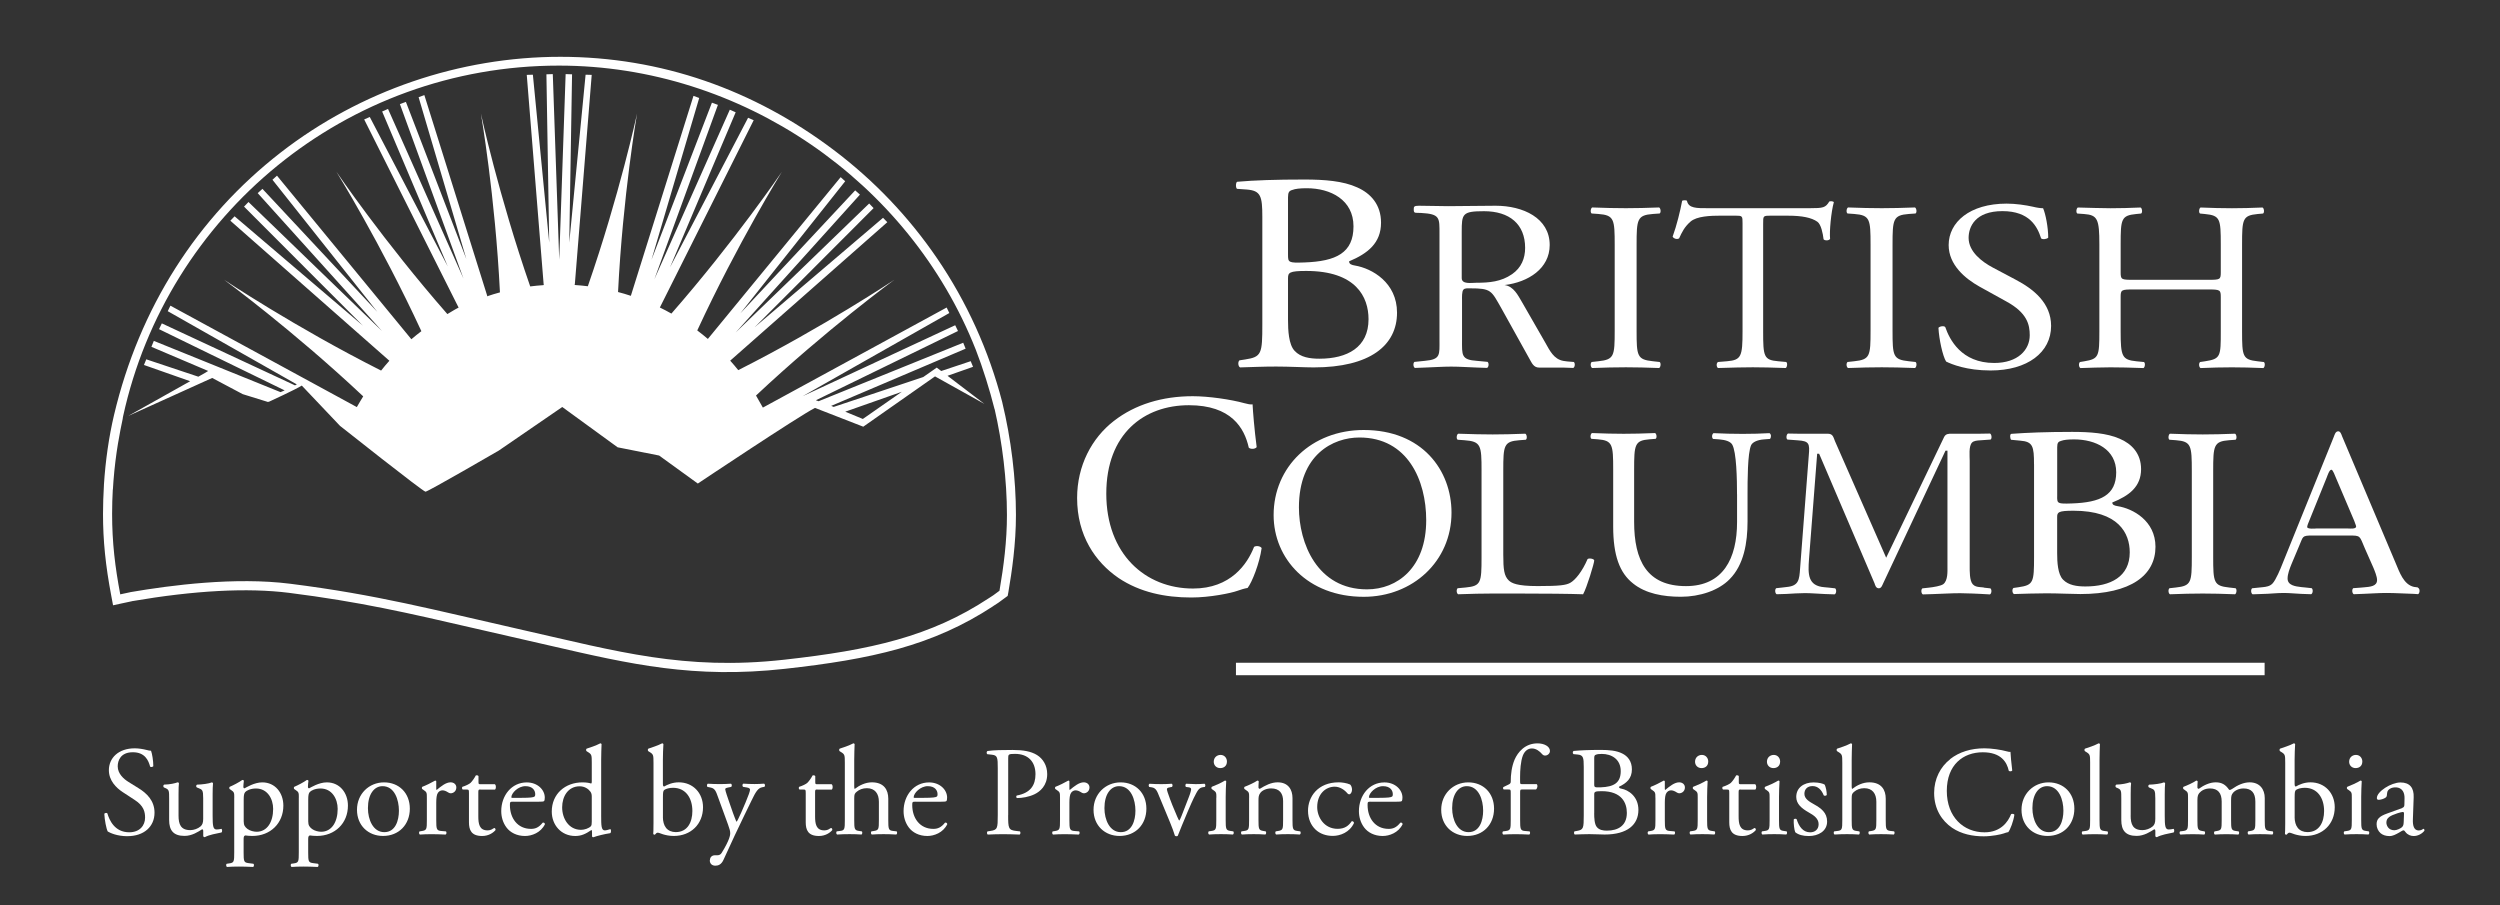 <svg xmlns="http://www.w3.org/2000/svg" id="BCID" viewBox="30 40 580 210">
  <rect x="30" y="40" width="580" height="210" fill="#333333" stroke="none"/>
  <defs>
    <style>
      .cls-1 {
        fill: none;
      }

      .cls-1, .cls-2, .cls-3 {
        stroke-width: 0px;
      }

      .cls-2, .cls-3 {
        fill: #fff;
      }

      .cls-3 {
        fill-rule: evenodd;
      }
    </style>
  </defs>
  <g>
    <path class="cls-2" d="M59.6,234c-2.48,0-4.04-.77-4.6-1.09-.35-.65-.74-2.74-.8-4.12.15-.21.59-.26.71-.09.44,1.5,1.65,4.39,5.07,4.39,2.48,0,3.68-1.62,3.68-3.39,0-1.3-.27-2.74-2.42-4.12l-2.8-1.83c-1.47-.97-3.18-2.65-3.18-5.07,0-2.8,2.18-5.07,6.01-5.07.91,0,1.97.18,2.74.38.38.12.8.18,1.03.18.27.71.53,2.36.53,3.59-.12.18-.59.27-.74.09-.38-1.41-1.18-3.33-4.01-3.33s-3.51,1.92-3.51,3.27c0,1.71,1.41,2.95,2.5,3.62l2.36,1.47c1.86,1.15,3.68,2.86,3.68,5.66,0,3.24-2.45,5.45-6.28,5.45Z"/>
    <path class="cls-2" d="M71.42,229.2c0,2.03.5,3.39,2.74,3.39.8,0,1.74-.32,2.39-.88.38-.35.59-.8.59-1.71v-4.83c0-1.91-.21-1.97-1.09-2.33l-.38-.15c-.21-.12-.21-.53.03-.65,1.18-.03,2.8-.24,3.45-.53.15.03.24.09.27.21-.06.56-.09,1.47-.09,2.56v4.95c0,2.33.09,3.21.91,3.21.35,0,.74-.06,1.15-.15.18.15.21.74-.03.85-1.15.24-2.86.53-3.86,1.09-.15,0-.29-.09-.35-.21v-1.21c0-.27-.09-.41-.27-.41-.88.56-2.33,1.53-4.07,1.53-2.59,0-3.57-1.3-3.57-3.68v-4.92c0-1.86,0-2.12-.88-2.5l-.35-.15c-.18-.15-.15-.56.06-.65,1.36-.03,2.5-.29,3.15-.53.18.03.27.09.29.21-.06.5-.09,1.12-.09,2.56v4.92Z"/>
    <path class="cls-2" d="M84.35,225.07c0-1.15,0-1.3-.8-1.83l-.27-.18c-.12-.12-.12-.44.03-.53.77-.32,2.15-1.03,2.92-1.59.18,0,.29.06.35.21-.06.53-.12.97-.12,1.36,0,.21.06.38.27.38.38-.18,2.24-1.38,4.12-1.38,2.98,0,4.89,2.42,4.89,5.39,0,4.1-3.01,7.04-7.19,7.04-.53,0-1.35-.06-1.62-.12-.27.06-.41.21-.41.83v3.09c0,2.09.06,2.36,1.12,2.5l1.15.15c.21.15.15.65-.06.74-1.41-.06-2.27-.09-3.3-.09s-1.94.03-2.77.09c-.21-.09-.27-.59-.06-.74l.62-.09c1.09-.15,1.12-.44,1.12-2.56v-12.67ZM86.54,230.55c0,.94.29,1.3.88,1.77.59.44,1.5.65,2.12.65,2.42,0,3.83-2.24,3.83-5.3,0-2.36-1.33-4.74-3.98-4.74-1.27,0-2.18.47-2.5.83-.27.32-.35.77-.35,1.74v5.07Z"/>
    <path class="cls-2" d="M99.33,225.07c0-1.15,0-1.3-.8-1.83l-.27-.18c-.12-.12-.12-.44.03-.53.77-.32,2.15-1.03,2.92-1.59.18,0,.29.06.35.21-.06.53-.12.97-.12,1.36,0,.21.06.38.27.38.38-.18,2.24-1.38,4.12-1.38,2.98,0,4.89,2.42,4.89,5.39,0,4.1-3.01,7.04-7.19,7.04-.53,0-1.35-.06-1.62-.12-.27.06-.41.21-.41.83v3.09c0,2.09.06,2.36,1.12,2.5l1.15.15c.21.15.15.65-.06.74-1.41-.06-2.27-.09-3.3-.09s-1.94.03-2.77.09c-.21-.09-.27-.59-.06-.74l.62-.09c1.09-.15,1.12-.44,1.12-2.56v-12.67ZM101.51,230.55c0,.94.29,1.3.88,1.77.59.44,1.5.65,2.12.65,2.42,0,3.83-2.24,3.83-5.3,0-2.36-1.33-4.74-3.98-4.74-1.27,0-2.18.47-2.5.83-.27.32-.35.77-.35,1.74v5.07Z"/>
    <path class="cls-2" d="M125.08,227.61c0,3.68-2.53,6.33-6.22,6.33-3.39,0-6.04-2.39-6.04-6.07s2.8-6.36,6.28-6.36,5.98,2.47,5.98,6.1ZM118.75,222.39c-1.94,0-3.39,1.86-3.39,5.1,0,2.68,1.21,5.57,3.8,5.57s3.39-2.71,3.39-4.98c0-2.5-1-5.69-3.8-5.69Z"/>
    <path class="cls-2" d="M129.03,225.07c0-1.15,0-1.3-.8-1.83l-.27-.18c-.12-.12-.12-.44.03-.53.68-.24,2.24-1,2.98-1.44.15.03.24.09.24.21v1.71c0,.15.03.24.09.26,1.03-.85,2.15-1.77,3.24-1.77.74,0,1.33.47,1.33,1.18,0,.97-.8,1.36-1.27,1.36-.29,0-.44-.09-.65-.21-.44-.29-.88-.47-1.3-.47-.47,0-.83.26-1.06.59-.29.41-.38,1.27-.38,2.27v4.01c0,2.12.06,2.47,1.18,2.56l1.06.09c.21.15.15.65-.06.74-1.39-.06-2.24-.09-3.27-.09s-1.94.03-2.71.09c-.21-.09-.27-.59-.06-.74l.56-.09c1.09-.18,1.12-.44,1.12-2.56v-5.16Z"/>
    <path class="cls-2" d="M141.5,223.16c-.5,0-.53.09-.53.71v5.51c0,1.71.21,3.27,2.15,3.27.29,0,.56-.06.8-.15.27-.09.65-.41.74-.41.24,0,.35.32.29.5-.53.62-1.59,1.36-3.09,1.36-2.53,0-3.06-1.41-3.06-3.18v-6.75c0-.79-.03-.85-.62-.85h-.83c-.18-.12-.21-.44-.09-.62.85-.27,1.59-.65,1.89-.91.38-.35.94-1.15,1.24-1.74.15-.06.5-.06.62.15v1.33c0,.53.03.56.53.56h3.27c.35.27.29,1.06.03,1.24h-3.33Z"/>
    <path class="cls-2" d="M149.1,225.99c-.77,0-.8.06-.8.8,0,2.98,1.74,5.51,4.89,5.51.97,0,1.8-.29,2.71-1.44.29-.09.5.09.53.35-.97,2-3.09,2.74-4.63,2.74-1.92,0-3.42-.82-4.27-1.94-.88-1.15-1.24-2.53-1.24-3.83,0-3.62,2.39-6.66,5.92-6.66,2.53,0,4.18,1.74,4.18,3.51,0,.41-.06.65-.12.77-.09.18-.5.21-1.74.21h-5.45ZM150.93,225.1c2.18,0,2.83-.12,3.06-.29.09-.06.18-.18.18-.56,0-.83-.56-1.86-2.27-1.86s-3.24,1.59-3.27,2.56c0,.06,0,.15.21.15h2.09Z"/>
    <path class="cls-2" d="M169.47,229.23c0,2.33.03,3.42.85,3.42.32,0,.82-.15,1.27-.29.21.06.24.8-.03.94-1.24.18-3.06.62-3.89.94-.18,0-.32-.09-.32-.24v-.5c0-.44,0-.8-.06-.91h-.12c-1.3.88-2.3,1.36-3.71,1.36-3.27,0-5.45-2.56-5.45-5.66,0-4.12,3.12-6.78,7.13-6.78,1,0,1.65.15,1.97.26.15,0,.18-.18.18-.41v-4.45c0-1.74-.03-1.91-.91-2.45l-.29-.18c-.15-.09-.15-.5,0-.59.74-.24,2.12-.68,3.18-1.24.12,0,.24.06.29.18-.03.88-.09,2.36-.09,3.65v12.94ZM167.29,224.81c0-.59-.12-.85-.32-1.15-.44-.62-1.33-1.24-2.48-1.24-2.68,0-4.07,2.33-4.07,4.89s1.5,5.21,4.39,5.21c.8,0,1.8-.35,2.27-.83.18-.18.21-.62.21-1.09v-5.8Z"/>
    <path class="cls-2" d="M181.61,216.91c0-1.74-.03-1.91-.91-2.45l-.29-.18c-.15-.09-.15-.5,0-.59.68-.26,2.09-.65,3.21-1.24.12,0,.24.06.29.18-.06,1.03-.12,2.36-.12,3.65v5.57c0,.5.12.62.29.62.77-.44,1.94-.97,3.39-.97,3.36,0,5.63,2.53,5.63,5.78,0,3.92-2.83,6.66-6.78,6.66-1.09,0-1.92-.21-2.5-.38-.62-.21-1-.38-1.24-.38s-.47.24-.62.44c-.03.03-.06.03-.12.03-.12,0-.24-.06-.29-.18.03-.41.06-.97.06-2.5v-14.05ZM183.79,229.52c0,1.03.24,1.94.74,2.56.5.62,1.3.97,2.24.97,2.77,0,3.86-2.36,3.86-4.89,0-3.04-1.56-5.39-4.48-5.39-.88,0-1.59.21-2,.47-.29.21-.35.53-.35,1.68v4.6Z"/>
    <path class="cls-2" d="M194.7,239.6c0-.79.53-1.18,1.18-1.18h.56c.47,0,.77-.21.97-.53.85-1.33,1.44-2.56,1.71-3.27.09-.24.29-.85.29-1.27,0-.59-.12-.94-.5-2.03l-2.3-6.31c-.5-1.38-.71-2.09-1.74-2.3l-.74-.15c-.18-.15-.15-.65.09-.74.94.06,1.83.09,2.8.09.8,0,1.62-.03,2.56-.09.24.09.27.59.06.74l-.74.15c-.41.09-.65.18-.65.38,0,.35.68,2.27.85,2.77l.94,2.71c.18.47.74,2.03.85,2.09.09-.06.56-.97,1.09-2.18l1-2.33c.65-1.53,1.03-2.62,1.03-2.95,0-.21-.18-.41-.71-.5l-.91-.15c-.21-.15-.18-.65.06-.74.94.06,1.83.09,2.59.09s1.41-.03,2.24-.09c.24.12.27.56.06.74l-.5.09c-.97.18-1.5,1.03-2.5,3.12l-1.65,3.39c-.97,1.97-3.39,7.1-4.83,10.31-.5,1.12-1.21,1.38-1.89,1.38-.85,0-1.3-.53-1.3-1.27Z"/>
    <path class="cls-2" d="M219.63,223.16c-.5,0-.53.09-.53.71v5.51c0,1.71.21,3.27,2.15,3.27.29,0,.56-.06.8-.15.27-.09.65-.41.74-.41.24,0,.35.32.29.5-.53.62-1.59,1.36-3.09,1.36-2.53,0-3.06-1.41-3.06-3.18v-6.75c0-.79-.03-.85-.62-.85h-.83c-.18-.12-.21-.44-.09-.62.85-.27,1.59-.65,1.89-.91.38-.35.94-1.15,1.24-1.74.15-.06.5-.06.62.15v1.33c0,.53.03.56.53.56h3.27c.35.27.29,1.06.03,1.24h-3.33Z"/>
    <path class="cls-2" d="M226,216.91c0-1.74-.03-1.91-.91-2.45l-.29-.18c-.15-.09-.15-.5,0-.59.74-.24,2.12-.68,3.18-1.24.12,0,.24.06.29.18-.03.88-.09,2.36-.09,3.65v6.19c0,.26.03.5.12.56,1.06-.83,2.48-1.53,3.98-1.53,2.8,0,3.8,1.74,3.8,3.8v4.92c0,2.12.06,2.45,1.12,2.56l.8.09c.21.15.15.65-.06.74-1.06-.06-1.91-.09-2.95-.09s-1.94.03-2.74.09c-.21-.09-.27-.59-.06-.74l.59-.09c1.09-.18,1.12-.44,1.12-2.56v-4.21c0-1.89-.91-3.15-2.8-3.15-1,0-1.77.35-2.3.79-.53.44-.62.59-.62,1.62v4.95c0,2.12.06,2.42,1.12,2.56l.62.09c.21.12.15.65-.06.74-.88-.06-1.74-.09-2.77-.09s-1.94.03-2.89.09c-.21-.09-.27-.59-.06-.74l.74-.09c1.09-.12,1.12-.44,1.12-2.56v-13.32Z"/>
    <path class="cls-2" d="M242.44,225.99c-.77,0-.8.06-.8.8,0,2.98,1.74,5.51,4.89,5.51.97,0,1.8-.29,2.71-1.44.29-.09.5.09.53.35-.97,2-3.09,2.74-4.63,2.74-1.92,0-3.42-.82-4.27-1.94-.88-1.15-1.24-2.53-1.24-3.83,0-3.62,2.39-6.66,5.92-6.66,2.53,0,4.18,1.74,4.18,3.51,0,.41-.06.65-.12.77-.09.18-.5.21-1.74.21h-5.45ZM244.27,225.1c2.18,0,2.83-.12,3.06-.29.09-.06.18-.18.18-.56,0-.83-.56-1.86-2.27-1.86s-3.24,1.59-3.27,2.56c0,.06,0,.15.21.15h2.09Z"/>
    <path class="cls-2" d="M263.89,229.11c0,3.09.06,3.48,1.94,3.68l.8.09c.18.15.12.65-.06.74-1.68-.06-2.65-.09-3.83-.09-1.24,0-2.3.03-3.59.09-.18-.09-.24-.56-.06-.74l.62-.09c1.71-.24,1.77-.59,1.77-3.68v-10.87c0-2.5-.06-3.01-1.38-3.15l-1.06-.12c-.21-.18-.18-.62.06-.74,1.56-.21,3.39-.24,5.83-.24s4.27.32,5.66,1.18c1.36.85,2.36,2.39,2.36,4.42,0,2.71-1.68,4.07-2.95,4.68-1.3.62-2.86.88-4.07.88-.21-.09-.21-.53-.03-.59,3.18-.59,4.33-2.39,4.33-4.95,0-2.86-1.68-4.71-4.74-4.71-1.56,0-1.59.12-1.59,1.06v13.14Z"/>
    <path class="cls-2" d="M275.92,225.07c0-1.15,0-1.3-.8-1.83l-.27-.18c-.12-.12-.12-.44.03-.53.68-.24,2.24-1,2.98-1.44.15.03.24.09.24.21v1.71c0,.15.03.24.09.26,1.03-.85,2.15-1.77,3.24-1.77.74,0,1.33.47,1.33,1.18,0,.97-.8,1.36-1.27,1.36-.29,0-.44-.09-.65-.21-.44-.29-.88-.47-1.3-.47-.47,0-.83.26-1.06.59-.29.41-.38,1.27-.38,2.27v4.01c0,2.12.06,2.47,1.18,2.56l1.06.09c.21.15.15.65-.06.74-1.39-.06-2.24-.09-3.27-.09s-1.94.03-2.71.09c-.21-.09-.27-.59-.06-.74l.56-.09c1.09-.18,1.12-.44,1.12-2.56v-5.16Z"/>
    <path class="cls-2" d="M295.96,227.61c0,3.68-2.53,6.33-6.22,6.33-3.39,0-6.04-2.39-6.04-6.07s2.8-6.36,6.28-6.36,5.98,2.47,5.98,6.1ZM289.62,222.39c-1.94,0-3.39,1.86-3.39,5.1,0,2.68,1.21,5.57,3.8,5.57s3.39-2.71,3.39-4.98c0-2.5-1-5.69-3.8-5.69Z"/>
    <path class="cls-2" d="M298.97,224.84c-.44-1.09-.71-2.03-1.77-2.18l-.59-.09c-.18-.24-.15-.65.09-.74.74.06,1.77.09,2.77.09.8,0,1.38-.03,2.39-.09.21.12.24.59.03.74l-.35.06c-.91.15-.94.29-.65,1.18.68,2.03,1.53,4.1,2.21,5.63.27.59.38.85.47.94.12-.09.32-.5.56-1.12.38-1,1.39-3.57,1.68-4.33.41-1.03.53-1.65.53-1.83,0-.26-.18-.38-.53-.44l-.68-.09c-.18-.21-.15-.62.06-.74.91.06,1.65.09,2.21.09.74,0,1.24-.03,2.06-.09.21.12.24.56.06.74l-.44.06c-1.03.15-1.3.91-2.15,2.56-.41.8-2.24,5.07-2.71,6.28-.29.74-.59,1.41-.97,2.42-.06.09-.18.12-.29.12-.15,0-.29-.03-.38-.12-.24-.83-.68-1.97-1.12-3.06l-2.48-5.98Z"/>
    <path class="cls-2" d="M312.2,225.07c0-1.15,0-1.3-.8-1.83l-.27-.18c-.12-.12-.12-.44.03-.53.68-.24,2.36-1,3.03-1.44.15,0,.27.06.29.18-.06,1.03-.12,2.45-.12,3.65v5.3c0,2.12.06,2.42,1.12,2.56l.62.09c.21.15.15.65-.06.74-.88-.06-1.74-.09-2.77-.09s-1.94.03-2.77.09c-.21-.09-.27-.59-.06-.74l.62-.09c1.09-.15,1.12-.44,1.12-2.56v-5.16ZM314.65,216.67c0,1.06-.74,1.53-1.56,1.53-.91,0-1.5-.68-1.5-1.47,0-.97.71-1.59,1.59-1.59s1.47.71,1.47,1.53Z"/>
    <path class="cls-2" d="M319.8,225.07c0-1.15,0-1.3-.8-1.83l-.27-.18c-.12-.12-.12-.44.03-.53.68-.24,2.36-1,2.95-1.44.12,0,.27.06.32.21-.06.68-.06,1.12-.06,1.38,0,.18.12.32.32.32,1.24-.77,2.62-1.5,4.12-1.5,2.45,0,3.45,1.68,3.45,3.65v5.07c0,2.12.06,2.42,1.12,2.56l.65.09c.21.15.15.65-.06.74-.88-.06-1.74-.09-2.77-.09s-1.94.03-2.74.09c-.21-.09-.27-.59-.06-.74l.56-.09c1.09-.18,1.12-.44,1.12-2.56v-4.39c0-1.68-.77-2.92-2.77-2.92-1.12,0-2.09.47-2.5,1.03-.38.5-.44.91-.44,1.77v4.51c0,2.12.06,2.39,1.12,2.56l.53.09c.21.15.15.65-.06.74-.8-.06-1.65-.09-2.68-.09s-1.94.03-2.77.09c-.21-.09-.27-.59-.06-.74l.62-.09c1.09-.15,1.12-.44,1.12-2.56v-5.16Z"/>
    <path class="cls-2" d="M343.23,222.01c.24.21.44.68.44,1.18,0,.53-.29,1.09-.65,1.09-.15,0-.29-.06-.41-.21-.65-.8-1.74-1.56-2.95-1.56-2.06,0-4.07,1.62-4.07,4.74,0,2.3,1.59,5.04,4.74,5.04,1.71,0,2.59-.77,3.27-1.77.24-.06.5.15.53.41-1,2.18-3.21,3-4.92,3-1.56,0-3.01-.5-4.04-1.5-1.03-1-1.71-2.45-1.71-4.36,0-3.18,2.24-6.57,7.13-6.57.68,0,1.83.15,2.62.5Z"/>
    <path class="cls-2" d="M348.07,225.99c-.77,0-.79.06-.79.8,0,2.98,1.74,5.51,4.89,5.51.97,0,1.8-.29,2.71-1.44.29-.09.5.09.53.35-.97,2-3.09,2.74-4.63,2.74-1.92,0-3.42-.82-4.27-1.94-.88-1.15-1.24-2.53-1.24-3.83,0-3.62,2.39-6.66,5.92-6.66,2.53,0,4.18,1.74,4.18,3.51,0,.41-.06.65-.12.77-.09.18-.5.21-1.74.21h-5.45ZM349.89,225.1c2.18,0,2.83-.12,3.06-.29.09-.06.18-.18.18-.56,0-.83-.56-1.86-2.27-1.86s-3.24,1.59-3.27,2.56c0,.06,0,.15.21.15h2.09Z"/>
    <path class="cls-2" d="M376.62,227.61c0,3.68-2.53,6.33-6.22,6.33-3.39,0-6.04-2.39-6.04-6.07s2.8-6.36,6.28-6.36,5.98,2.47,5.98,6.1ZM370.29,222.39c-1.95,0-3.39,1.86-3.39,5.1,0,2.68,1.21,5.57,3.8,5.57s3.39-2.71,3.39-4.98c0-2.5-1-5.69-3.8-5.69Z"/>
    <path class="cls-2" d="M383.17,223.16c-.5,0-.5.06-.5.85v6.22c0,2.12.06,2.47,1.12,2.56l1.06.09c.21.15.15.65-.06.74-1.33-.06-2.18-.09-3.21-.09s-1.95.03-2.83.09c-.21-.09-.26-.59-.06-.74l.68-.09c1.09-.15,1.12-.44,1.12-2.56v-6.22c0-.79,0-.85-.59-.85h-1.03c-.18-.12-.21-.38-.09-.56l1.27-.62c.24-.12.44-.29.44-.59,0-1.71.21-3.54.91-5.19.74-1.68,2.39-3.74,5.3-3.74,1.56,0,2.89.71,2.89,1.77,0,.59-.56,1.06-1.12,1.06-.32,0-.5-.12-.71-.35-.56-.65-1.38-1.3-2.36-1.3-.91,0-1.65.56-2.09,1.62-.53,1.36-.65,3.51-.65,4.98v.85c0,.8,0,.83.5.83h3.36c.32.3.12,1.12-.21,1.24h-3.15Z"/>
    <path class="cls-2" d="M397.43,217.91c0-2.18-.12-2.74-1.44-2.86l-.94-.09c-.24-.18-.21-.62.03-.74,1.59-.15,3.59-.24,6.33-.24,1.86,0,3.62.15,4.95.83,1.27.62,2.24,1.8,2.24,3.68,0,2.12-1.24,3.21-3,4.04,0,.29.24.38.56.44,1.59.29,3.95,1.77,3.95,4.92,0,3.42-2.53,5.72-7.84,5.72-.85,0-2.3-.09-3.54-.09s-2.3.06-3.39.09c-.18-.09-.24-.56-.06-.74l.53-.09c1.56-.27,1.62-.59,1.62-3.68v-11.2ZM399.85,221.83c0,.83.03.88,1.53.83,3.01-.12,4.63-1,4.63-3.77s-2.15-3.98-4.39-3.98c-.65,0-1.09.06-1.35.18-.29.09-.41.24-.41.77v5.98ZM399.85,228.67c0,1.06.06,2.56.62,3.21.56.68,1.44.83,2.33.83,2.62,0,4.63-1.18,4.63-4.12,0-2.33-1.18-5.04-5.86-5.04-1.59,0-1.71.18-1.71.77v4.36Z"/>
    <path class="cls-2" d="M414.05,225.07c0-1.15,0-1.3-.8-1.83l-.26-.18c-.12-.12-.12-.44.03-.53.68-.24,2.24-1,2.98-1.44.15.03.24.09.24.21v1.71c0,.15.03.24.09.26,1.03-.85,2.15-1.77,3.24-1.77.74,0,1.33.47,1.33,1.18,0,.97-.8,1.36-1.27,1.36-.29,0-.44-.09-.65-.21-.44-.29-.88-.47-1.3-.47-.47,0-.83.26-1.06.59-.29.41-.38,1.27-.38,2.27v4.01c0,2.12.06,2.47,1.18,2.56l1.06.09c.21.15.15.65-.06.74-1.38-.06-2.24-.09-3.27-.09s-1.94.03-2.71.09c-.21-.09-.26-.59-.06-.74l.56-.09c1.09-.18,1.12-.44,1.12-2.56v-5.16Z"/>
    <path class="cls-2" d="M423.87,225.07c0-1.15,0-1.3-.8-1.83l-.26-.18c-.12-.12-.12-.44.03-.53.68-.24,2.36-1,3.04-1.44.15,0,.26.06.29.18-.06,1.03-.12,2.45-.12,3.65v5.3c0,2.12.06,2.42,1.12,2.56l.62.09c.21.15.15.65-.06.74-.88-.06-1.74-.09-2.77-.09s-1.94.03-2.77.09c-.21-.09-.27-.59-.06-.74l.62-.09c1.09-.15,1.12-.44,1.12-2.56v-5.16ZM426.31,216.67c0,1.06-.74,1.53-1.56,1.53-.91,0-1.5-.68-1.5-1.47,0-.97.71-1.59,1.59-1.59s1.47.71,1.47,1.53Z"/>
    <path class="cls-2" d="M433.89,223.16c-.5,0-.53.09-.53.71v5.51c0,1.71.21,3.27,2.15,3.27.29,0,.56-.06.8-.15.27-.09.65-.41.74-.41.24,0,.35.32.29.5-.53.62-1.59,1.36-3.09,1.36-2.53,0-3.06-1.41-3.06-3.18v-6.75c0-.79-.03-.85-.62-.85h-.83c-.18-.12-.21-.44-.09-.62.85-.27,1.59-.65,1.89-.91.38-.35.94-1.15,1.24-1.74.15-.06.5-.06.62.15v1.33c0,.53.03.56.53.56h3.27c.35.27.29,1.06.03,1.24h-3.33Z"/>
    <path class="cls-2" d="M440.55,225.07c0-1.15,0-1.3-.8-1.83l-.26-.18c-.12-.12-.12-.44.03-.53.68-.24,2.36-1,3.04-1.44.15,0,.26.06.29.18-.06,1.03-.12,2.45-.12,3.65v5.3c0,2.12.06,2.42,1.12,2.56l.62.09c.21.15.15.65-.06.74-.88-.06-1.74-.09-2.77-.09s-1.94.03-2.77.09c-.21-.09-.27-.59-.06-.74l.62-.09c1.09-.15,1.12-.44,1.12-2.56v-5.16ZM442.99,216.67c0,1.06-.74,1.53-1.56,1.53-.91,0-1.5-.68-1.5-1.47,0-.97.71-1.59,1.59-1.59s1.47.71,1.47,1.53Z"/>
    <path class="cls-2" d="M453.34,222.04c.27.65.47,1.59.47,2.39-.12.21-.56.26-.71.09-.5-1.3-1.38-2.15-2.59-2.15s-1.89.74-1.89,1.8c0,1.21,1.24,1.86,2.27,2.45,1.56.88,3,1.89,3,3.98,0,2.24-2.06,3.36-4.24,3.36-1.38,0-2.42-.29-3.15-.88-.24-.56-.41-2-.35-2.98.15-.18.53-.21.68-.03.5,1.62,1.44,3.03,3.12,3.03,1.06,0,1.97-.62,1.97-1.89,0-1.35-1.18-2.09-2.27-2.71-1.71-.97-2.92-2-2.92-3.62,0-2.15,1.77-3.36,4.01-3.36,1.24,0,2.33.29,2.59.53Z"/>
    <path class="cls-2" d="M457.41,216.91c0-1.74-.03-1.91-.91-2.45l-.29-.18c-.15-.09-.15-.5,0-.59.74-.24,2.12-.68,3.18-1.24.12,0,.24.06.29.18-.03.88-.09,2.36-.09,3.65v6.19c0,.26.03.5.12.56,1.06-.83,2.47-1.53,3.98-1.53,2.8,0,3.8,1.74,3.8,3.8v4.92c0,2.12.06,2.45,1.12,2.56l.8.09c.21.15.15.65-.06.74-1.06-.06-1.92-.09-2.95-.09s-1.95.03-2.74.09c-.21-.09-.27-.59-.06-.74l.59-.09c1.09-.18,1.12-.44,1.12-2.56v-4.21c0-1.89-.91-3.15-2.8-3.15-1,0-1.77.35-2.3.79-.53.44-.62.59-.62,1.62v4.95c0,2.12.06,2.42,1.12,2.56l.62.09c.21.12.15.65-.06.74-.88-.06-1.74-.09-2.77-.09s-1.94.03-2.89.09c-.21-.09-.27-.59-.06-.74l.74-.09c1.09-.12,1.12-.44,1.12-2.56v-13.32Z"/>
    <path class="cls-2" d="M482.43,216.11c2.15-1.68,4.89-2.5,7.96-2.5,1.59,0,3.83.32,5.21.71.35.09.56.15.83.12.03.68.18,2.53.41,4.33-.15.21-.59.24-.8.06-.44-2-1.77-4.3-6.04-4.3-4.51,0-8.34,2.86-8.34,8.96s3.92,9.61,8.75,9.61c3.8,0,5.48-2.47,6.16-4.21.21-.15.65-.09.77.12-.21,1.53-.97,3.48-1.41,4.04-.35.06-.71.18-1.03.3-.65.24-2.77.68-4.66.68-2.65,0-5.19-.53-7.34-1.97-2.36-1.62-4.18-4.3-4.18-8.1,0-3.27,1.47-6.07,3.71-7.81Z"/>
    <path class="cls-2" d="M511.25,227.61c0,3.68-2.53,6.33-6.22,6.33-3.39,0-6.04-2.39-6.04-6.07s2.8-6.36,6.28-6.36,5.98,2.47,5.98,6.1ZM504.91,222.39c-1.95,0-3.39,1.86-3.39,5.1,0,2.68,1.21,5.57,3.8,5.57s3.39-2.71,3.39-4.98c0-2.5-1-5.69-3.8-5.69Z"/>
    <path class="cls-2" d="M517.09,230.23c0,2.12.06,2.42,1.12,2.56l.71.09c.21.15.15.65-.06.74-.97-.06-1.83-.09-2.86-.09s-1.94.03-2.83.09c-.21-.09-.27-.59-.06-.74l.68-.09c1.09-.15,1.12-.44,1.12-2.56v-13.32c0-1.74-.03-1.91-.91-2.45l-.29-.18c-.15-.09-.15-.5,0-.59.74-.24,2.12-.68,3.18-1.24.12,0,.24.06.29.18-.03.88-.09,2.36-.09,3.65v13.94Z"/>
    <path class="cls-2" d="M524.31,229.2c0,2.03.5,3.39,2.74,3.39.8,0,1.74-.32,2.39-.88.38-.35.59-.8.59-1.71v-4.83c0-1.91-.21-1.97-1.09-2.33l-.38-.15c-.21-.12-.21-.53.03-.65,1.18-.03,2.8-.24,3.45-.53.15.03.24.09.27.21-.06.56-.09,1.47-.09,2.56v4.95c0,2.33.09,3.21.91,3.21.35,0,.74-.06,1.15-.15.18.15.21.74-.03.85-1.15.24-2.86.53-3.86,1.09-.15,0-.29-.09-.35-.21v-1.21c0-.27-.09-.41-.27-.41-.88.56-2.33,1.53-4.07,1.53-2.59,0-3.56-1.3-3.56-3.68v-4.92c0-1.86,0-2.12-.88-2.5l-.35-.15c-.18-.15-.15-.56.06-.65,1.36-.03,2.5-.29,3.15-.53.18.03.27.09.29.21-.06.5-.09,1.12-.09,2.56v4.92Z"/>
    <path class="cls-2" d="M553.24,225.96c0-2-.88-3.04-2.74-3.04-1.12,0-2.03.5-2.45,1.03-.35.44-.44.74-.44,1.77v4.51c0,2.12.06,2.42,1.12,2.56l.62.09c.21.15.15.65-.06.74-.88-.06-1.74-.09-2.77-.09s-1.86.03-2.68.09c-.21-.09-.26-.59-.06-.74l.53-.09c1.09-.18,1.12-.44,1.12-2.56v-4.27c0-1.97-.88-3.04-2.71-3.04-1.21,0-2.03.53-2.48,1.06-.29.35-.44.74-.44,1.68v4.57c0,2.12.06,2.39,1.12,2.56l.53.09c.21.15.15.65-.06.74-.8-.06-1.65-.09-2.68-.09s-1.94.03-2.86.09c-.21-.09-.27-.59-.06-.74l.71-.09c1.09-.15,1.12-.44,1.12-2.56v-5.16c0-1.15,0-1.3-.8-1.83l-.26-.18c-.12-.12-.12-.44.03-.53.68-.24,2.36-1,2.95-1.44.12,0,.27.06.32.21-.06.68-.06,1.12-.06,1.38,0,.18.12.32.32.32,1.12-.8,2.5-1.5,3.92-1.5s2.3.53,3.12,1.74c.26.06.47-.06.74-.24,1.18-.83,2.62-1.5,4.01-1.5,2.36,0,3.51,1.62,3.51,3.65v5.07c0,2.12.06,2.42,1.12,2.56l.71.09c.21.15.15.65-.06.74-.97-.06-1.83-.09-2.86-.09s-1.86.03-2.68.09c-.21-.09-.27-.59-.06-.74l.53-.09c1.09-.18,1.12-.44,1.12-2.56v-4.27Z"/>
    <path class="cls-2" d="M560.17,216.91c0-1.74-.03-1.91-.91-2.45l-.29-.18c-.15-.09-.15-.5,0-.59.68-.26,2.09-.65,3.21-1.24.12,0,.24.06.29.18-.06,1.03-.12,2.36-.12,3.65v5.57c0,.5.12.62.29.62.77-.44,1.95-.97,3.39-.97,3.36,0,5.63,2.53,5.63,5.78,0,3.92-2.83,6.66-6.78,6.66-1.09,0-1.91-.21-2.5-.38-.62-.21-1-.38-1.24-.38s-.47.24-.62.44c-.03.03-.06.03-.12.03-.12,0-.24-.06-.29-.18.03-.41.06-.97.06-2.5v-14.05ZM562.35,229.52c0,1.03.24,1.94.74,2.56.5.62,1.3.97,2.24.97,2.77,0,3.86-2.36,3.86-4.89,0-3.04-1.56-5.39-4.48-5.39-.88,0-1.59.21-2,.47-.29.21-.35.53-.35,1.68v4.6Z"/>
    <path class="cls-2" d="M575.62,225.07c0-1.15,0-1.3-.8-1.83l-.26-.18c-.12-.12-.12-.44.03-.53.68-.24,2.36-1,3.04-1.44.15,0,.26.06.29.18-.06,1.03-.12,2.45-.12,3.65v5.3c0,2.12.06,2.42,1.12,2.56l.62.09c.21.15.15.65-.06.74-.88-.06-1.74-.09-2.77-.09s-1.94.03-2.77.09c-.21-.09-.26-.59-.06-.74l.62-.09c1.09-.15,1.12-.44,1.12-2.56v-5.16ZM578.06,216.67c0,1.06-.74,1.53-1.56,1.53-.91,0-1.5-.68-1.5-1.47,0-.97.71-1.59,1.59-1.59s1.47.71,1.47,1.53Z"/>
    <path class="cls-2" d="M587.32,227.43c.44-.15.5-.41.5-.85l.03-1.35c.03-1.09-.32-2.56-2.15-2.56-.83,0-1.83.41-1.89,1.33-.03.47-.06.83-.29,1-.44.35-1.24.56-1.68.56-.27,0-.41-.15-.41-.41,0-1.53,3.33-3.62,5.48-3.62s3.15,1.24,3.06,3.45l-.18,5.13c-.06,1.36.21,2.56,1.36,2.56.29,0,.56-.09.74-.18.15-.09.29-.21.38-.21.12,0,.21.18.21.38,0,.15-1.03,1.3-2.48,1.3-.71,0-1.41-.26-1.92-.91-.12-.18-.29-.41-.47-.41-.21,0-.56.26-1.15.59-.65.35-1.3.74-2.12.74s-1.56-.24-2.06-.68c-.56-.5-.91-1.24-.91-2.06,0-1.15.56-1.83,2.45-2.5l3.51-1.27ZM585.49,232.62c.59,0,1.5-.44,1.8-.74.35-.35.35-.77.38-1.38l.06-1.74c0-.32-.12-.38-.29-.38s-.68.12-1.21.29c-1.74.59-2.59,1.03-2.59,2.18,0,.5.35,1.77,1.86,1.77Z"/>
  </g>
  <rect class="cls-2" x="316.74" y="193.76" width="238.65" height="2.89"/>
  <path class="cls-2" d="M322.86,90.36c0-4.84-.34-6.13-3.61-6.39l-2.27-.16c-.37-.29-.27-1.61.07-1.64,3.92-.35,8.87-.52,15.62-.52,4.58,0,8.94.33,12.21,1.83,3.12,1.38,5.52,3.99,5.52,8.18,0,4.71-3.05,7.14-7.41,8.97,0,.65.58.85,1.38.98,3.92.66,9.74,3.93,9.74,10.93,0,7.59-6.25,12.7-19.33,12.7-2.11,0-5.67-.2-8.72-.2s-5.67.13-8.36.2c-.44-.2-.58-1.24-.15-1.64l1.31-.2c3.85-.59,4-1.31,4-8.18v-24.88ZM328.82,99.06c0,1.83.07,1.96,3.78,1.83,7.41-.26,11.41-2.23,11.41-8.38s-5.31-8.84-10.83-8.84c-1.6,0-2.69.13-3.34.39-.73.2-1.02.52-1.02,1.7v13.29ZM328.82,114.25c0,2.36.15,5.69,1.53,7.14,1.38,1.51,3.56,1.83,5.74,1.83,6.47,0,11.41-2.62,11.41-9.16,0-5.17-2.91-11.2-14.46-11.2-3.92,0-4.22.39-4.22,1.7v9.69Z"/>
  <path class="cls-2" d="M404.61,96.8c0-5.93-.12-6.88-3.79-7.16l-1.55-.11c-.37-.22-.25-1.23.12-1.4,3.1.11,5.21.17,7.82.17s4.59-.06,7.7-.17c.37.17.5,1.18.12,1.4l-1.55.11c-3.66.28-3.79,1.23-3.79,7.16v19.91c0,5.93.12,6.71,3.79,7.1l1.55.17c.37.22.25,1.23-.12,1.4-3.1-.11-5.21-.17-7.7-.17-2.61,0-4.72.06-7.82.17-.37-.17-.5-1.06-.12-1.4l1.55-.17c3.66-.39,3.79-1.18,3.79-7.1v-19.91Z"/>
  <path class="cls-2" d="M439.05,116.82c0,5.87.12,6.71,3.49,6.99l1.86.17c.35.22.23,1.23-.12,1.4-3.32-.11-5.29-.17-7.62-.17s-4.36.06-8.08.17c-.35-.17-.47-1.12,0-1.4l2.09-.17c3.32-.28,3.6-1.12,3.6-6.99v-25c0-1.73,0-1.79-1.74-1.79h-3.2c-2.5,0-5.7.11-7.15,1.4-1.4,1.23-1.98,2.46-2.62,3.86-.47.34-1.28.06-1.51-.39.93-2.52,1.8-6.09,2.21-8.33.18-.11.93-.17,1.11,0,.35,1.79,2.27,1.73,4.94,1.73h23.55c3.14,0,3.66-.11,4.54-1.56.29-.11.93-.06,1.05.17-.64,2.29-1.05,6.82-.87,8.5-.23.45-1.22.45-1.51.11-.17-1.4-.58-3.47-1.45-4.08-1.34-.95-3.55-1.4-6.75-1.4h-4.13c-1.74,0-1.69.06-1.69,1.9v24.88Z"/>
  <path class="cls-2" d="M463.97,96.8c0-5.93-.12-6.88-3.79-7.16l-1.55-.11c-.37-.22-.25-1.23.12-1.4,3.1.11,5.21.17,7.82.17s4.59-.06,7.7-.17c.37.17.5,1.18.13,1.4l-1.55.11c-3.66.28-3.78,1.23-3.78,7.16v19.91c0,5.93.12,6.71,3.78,7.1l1.55.17c.37.22.25,1.23-.13,1.4-3.1-.11-5.21-.17-7.7-.17-2.61,0-4.72.06-7.82.17-.37-.17-.5-1.06-.12-1.4l1.55-.17c3.66-.39,3.79-1.18,3.79-7.1v-19.91Z"/>
  <path class="cls-2" d="M491.79,125.95c-5.54,0-9.04-1.45-10.29-2.07-.79-1.23-1.65-5.2-1.78-7.83.33-.39,1.32-.5,1.58-.17.99,2.85,3.7,8.33,11.35,8.33,5.54,0,8.25-3.08,8.25-6.43,0-2.46-.59-5.2-5.41-7.83l-6.27-3.47c-3.3-1.85-7.13-5.03-7.13-9.62,0-5.31,4.88-9.62,13.46-9.62,2.04,0,4.42.34,6.14.73.86.22,1.78.34,2.31.34.59,1.34,1.19,4.47,1.19,6.82-.27.34-1.32.5-1.65.17-.86-2.68-2.64-6.32-8.97-6.32s-7.85,3.64-7.85,6.21c0,3.24,3.17,5.59,5.61,6.88l5.28,2.8c4.16,2.18,8.25,5.42,8.25,10.74,0,6.15-5.48,10.34-14.05,10.34Z"/>
  <path class="cls-2" d="M525,107.15c-2.89,0-3.01.11-3.01,1.79v7.89c0,5.87.3,6.65,3.67,6.99l1.74.17c.36.22.24,1.23-.12,1.4-3.25-.11-5.29-.17-7.64-.17-2.59,0-4.63.11-6.98.17-.36-.17-.48-1.06-.12-1.4l1.02-.17c3.37-.56,3.49-1.12,3.49-6.99v-20.13c0-5.87-.42-6.82-3.55-7.05l-1.56-.11c-.36-.22-.24-1.23.12-1.4,2.95.06,4.99.17,7.58.17,2.35,0,4.39-.06,6.98-.17.36.17.48,1.18.12,1.4l-1.14.11c-3.49.34-3.61,1.17-3.61,7.05v6.43c0,1.73.12,1.79,3.01,1.79h17.21c2.89,0,3.01-.06,3.01-1.79v-6.43c0-5.87-.12-6.71-3.67-7.05l-1.14-.11c-.36-.22-.24-1.23.12-1.4,2.77.11,4.81.17,7.28.17s4.39-.06,7.1-.17c.36.17.48,1.18.12,1.4l-1.26.11c-3.49.34-3.61,1.17-3.61,7.05v20.13c0,5.87.12,6.6,3.61,6.99l1.44.17c.36.22.24,1.23-.12,1.4-2.89-.11-4.94-.17-7.28-.17-2.47,0-4.63.06-7.28.17-.36-.17-.48-1.06-.12-1.4l1.14-.17c3.67-.56,3.67-1.12,3.67-6.99v-7.89c0-1.68-.12-1.79-3.01-1.79h-17.21Z"/>
  <path class="cls-2" d="M288.42,137.66c4.95-3.85,11.25-5.74,18.29-5.74,3.66,0,8.81.74,11.99,1.62.81.2,1.29.34,1.9.27.07,1.55.41,5.81.95,9.92-.34.47-1.35.54-1.83.14-1.02-4.59-4.07-9.86-13.89-9.86-10.37,0-19.17,6.55-19.17,20.52s9.01,22.01,20.12,22.01c8.74,0,12.6-5.67,14.16-9.66.47-.34,1.49-.2,1.76.27-.47,3.51-2.24,7.97-3.25,9.25-.81.14-1.63.41-2.37.67-1.49.54-6.37,1.55-10.7,1.55-6.1,0-11.92-1.21-16.87-4.52-5.42-3.71-9.62-9.86-9.62-18.56,0-7.5,3.39-13.91,8.54-17.89Z"/>
  <path class="cls-2" d="M325.48,159.5c0-11.18,8.81-19.74,20.9-19.74,13.56,0,20.37,9.34,20.37,19.18,0,11.3-9.04,19.52-20.37,19.52-13.03,0-20.9-8.89-20.9-18.96ZM360.88,160.68c0-9.23-4.29-19.18-15.5-19.18-6.11,0-14.03,3.97-14.03,16.22,0,8.28,4.23,19.01,15.79,19.01,7.05,0,13.74-5.03,13.74-16.05Z"/>
  <path class="cls-2" d="M432.99,154.69c0-3.47-.12-9.9-1.13-11.57-.41-.67-1.48-1.06-2.96-1.18l-1.48-.11c-.36-.39-.24-1.12.12-1.34,2.25.11,4.45.17,6.76.17,2.49,0,4.09-.06,6.22-.17.47.28.41,1.01.12,1.34l-1.42.11c-1.48.11-2.61.62-2.96,1.34-.83,1.84-.83,8.28-.83,11.41v6.32c0,4.87-.83,10.01-4.15,13.36-2.55,2.63-6.94,4.08-11.32,4.08-4.09,0-8.18-.73-11.08-3.08-3.14-2.46-4.62-6.54-4.62-13.2v-13.2c0-5.81-.12-6.77-3.56-7.05l-1.48-.11c-.36-.22-.24-1.17.12-1.34,2.97.11,4.98.17,7.35.17s4.39-.06,7.29-.17c.36.17.48,1.12.12,1.34l-1.42.11c-3.44.28-3.56,1.23-3.56,7.05v12.08c0,9,2.96,14.93,12.03,14.93,8.59,0,11.85-6.38,11.85-14.87v-6.43Z"/>
  <path class="cls-2" d="M501.89,147.71c0-4.18-.26-5.25-3.21-5.48l-2.1-.2c-.24-.22-.37-1.35.07-1.38,3.54-.26,7.99-.45,14.09-.45,4.13,0,8.06.28,11.01,1.58,2.82,1.19,4.98,3.45,4.98,7.06,0,4.07-2.75,6.16-6.68,7.74,0,.57.52.73,1.24.85,3.54.56,8.78,3.39,8.78,9.43,0,6.55-5.63,10.96-17.43,10.96-1.9,0-5.11-.17-7.86-.17s-5.11.11-7.53.17c-.39-.17-.53-1.07-.13-1.41l1.18-.17c3.47-.51,3.6-1.13,3.6-7.06v-21.46ZM507.26,155.22c0,1.58.07,1.7,3.41,1.58,6.68-.23,10.29-1.92,10.29-7.23s-4.78-7.63-9.76-7.63c-1.44,0-2.42.11-3.01.34-.66.17-.92.45-.92,1.47v11.46ZM507.26,168.32c0,2.03.13,4.91,1.37,6.16,1.25,1.3,3.21,1.58,5.18,1.58,5.83,0,10.29-2.26,10.29-7.91,0-4.46-2.62-9.66-13.04-9.66-3.54,0-3.8.34-3.8,1.47v8.36Z"/>
  <path class="cls-2" d="M395.13,123.98l-1.55-.13c-.31-.03-.59-.07-.86-.12-2.27-.4-3.18-2.42-4.25-4.3l-5.37-9.35c-.93-1.56-1.92-3.65-4.04-3.95,5.5-.66,10.47-3.83,10.47-9.29,0-6.29-6.23-9.11-12.53-9.11-3.78,0-7.22.1-11.06.1-2.12,0-4.64-.1-6.76-.1-1.18,0-1.19.24-1.19.9,0,.97.41.7,1.66.77,4.48.25,4.31,1.09,4.31,4.92v24.51c0,3.51.3,4.55-3.38,4.88,0,0-.56.06-.88.09l-1.56.16c-.37.33-.25,1.23.12,1.4.83-.03,2.3-.09,2.3-.09,2.04-.06,4.08-.22,6.11-.22s4.01.16,6.03.22h0c.72.02,1.47.05,2.3.08.37-.17.5-1.06.12-1.4l-1.57-.15c-.32-.03-.87-.08-.87-.08-3.72-.25-3.49-1.3-3.49-4.9v-9.23c0-.54-.07-1.98.33-2.4.33-.36.93-.3,1.46-.3,5.04,0,4.97.48,7.36,4.67l6.49,11.68c.53.9.93,2.04,2.25,2.04h5.64c.71.02,1.46.05,2.28.08.37-.17.5-1.06.12-1.4ZM372.5,105.6c-1.13,0-3.38.42-3.38-1.08v-10.73c0-4.19.13-4.79,5.17-4.79,5.9,0,9.54,2.99,9.54,8.51,0,2.4-.86,4.61-3.05,6.11-2.52,1.74-5.24,1.98-8.28,1.98Z"/>
  <g>
    <path class="cls-2" d="M373.72,149.18c0-5.87-.12-6.77-4-7.05l-1.54-.11c-.37-.22-.25-1.23.12-1.4,3.45.11,5.54.17,8,.17s4.49-.06,7.57-.17c.37.17.49,1.17.12,1.4l-1.48.11c-3.63.28-3.75,1.18-3.75,7.05v19.46c0,3.52.19,4.98,1.29,6.04.68.61,1.85,1.29,6.7,1.29,5.23,0,6.52-.22,7.51-.73,1.23-.67,2.83-2.68,4.06-5.54.37-.28,1.54-.06,1.54.34,0,.62-1.72,6.32-2.58,7.83-3.14-.11-8.98-.17-15.32-.17h-5.66c-2.58,0-4.55.06-8,.17-.37-.17-.49-1.06-.12-1.4l1.85-.17c3.57-.34,3.69-1.12,3.69-6.99v-20.13Z"/>
    <path class="cls-2" d="M538.5,149.29c0-5.93-.12-6.88-3.68-7.16l-1.51-.11c-.36-.22-.24-1.23.12-1.4,3.02.11,5.07.17,7.61.17s4.47-.06,7.49-.17c.36.17.48,1.17.12,1.4l-1.51.11c-3.56.28-3.68,1.23-3.68,7.16v19.91c0,5.93.12,6.71,3.68,7.1l1.51.17c.36.22.24,1.23-.12,1.4-3.02-.11-5.07-.17-7.49-.17-2.54,0-4.59.06-7.61.17-.36-.17-.48-1.06-.12-1.4l1.51-.17c3.56-.39,3.68-1.17,3.68-7.1v-19.91Z"/>
    <path class="cls-2" d="M490.24,176.29c-.31-.03-.89-.08-.89-.08-.64-.06-1.21-.16-1.66-.65-.78-.83-.72-3.2-.72-4.15v-24.5c0-1.07-.26-3.38.52-4.21.39-.44,1.21-.51,1.93-.55h0c.44-.04.45-.04.84-.06l1.55-.11c.37-.22.25-1.23-.12-1.4-.83.03-1.58.02-2.3.04h0s-6.6,0-6.6,0c-.72,0-1.37,0-1.76.77l-13.44,28-11.88-27.05c-.39-.95-.46-1.72-1.7-1.72h-6.87c-.72-.02-1.5-.01-2.33-.04-.37.17-.5,1.17-.12,1.4l1.55.11c.32.03.9.07.9.07,2.58.17,2.74.74,2.5,3.45l-2.02,26.28c-.18,2.64-.32,4.03-3.09,4.29,0,0-.58.07-.91.11l-1.55.17c-.37.33-.25,1.23.12,1.4.82-.03,2.27-.07,2.27-.07,1.4-.07,2.83-.19,4.26-.19,1.54,0,3.08.15,4.62.21h0c.71.03,1.47.05,2.3.08.37-.17.5-1.06.12-1.4l-1.55-.17c-.41-.03-.87-.08-.87-.08-3.99-.27-3.9-3.09-3.65-6.53l1.89-24.44h.46l12.86,30.08c.13.42.32,1.13.98,1.13.59,0,.78-.65.98-1.07l14.49-30.85h.46v26.88c0,1.07.13,3.26-.98,4.09-.58.43-2.46.69-2.46.69-.26.04-.53.08-.84.11l-1.55.17c-.37.33-.25,1.23.12,1.4.82-.03,2.27-.07,2.27-.07,2.1-.06,4.24-.21,6.38-.21,1.54,0,4.55.15,4.55.15.72.02,1.53.1,2.36.13.37-.17.5-1.06.12-1.4l-1.55-.17Z"/>
    <path class="cls-2" d="M591.09,176.44l-.21-.17c-.31-.03-.59-.07-.84-.11-2.42-.54-3.36-3.45-4.25-5.53l-12.44-29.45c-.12-.35-.37-1.12-.86-1.12-.68,0-.86.82-1.05,1.29l-11.89,29.4c-.43,1.11-1.54,3.82-2.34,4.64-.61.63-1.41.75-2.27.84,0,0-.67.06-.99.1l-1.46.15c-.37.33-.25,1.23.12,1.4.83-.03,2.3-.08,2.3-.08,1.63-.02,3.25-.23,4.88-.23,1.37,0,2.74.15,4.11.21,0,0,1.47.05,2.3.08.37-.17.5-1.06.12-1.4l-1.55-.17c-.31-.03-.84-.08-.84-.08-1.43-.16-3.21-.41-3.21-1.99,0-1.06.49-2.29.86-3.23l1.85-4.4c.93-2.11.56-2.35,3.02-2.35h8.38c2.96,0,2.52,0,3.82,2.99l1.97,4.46c.31.76.86,2.05.86,2.88,0,1.47-1.61,1.57-3.11,1.7,0,0-.5.04-.93.08l-1.49.11c-.37.33-.25,1.23.13,1.4.83-.03,2.3-.09,2.3-.09,1.75-.06,3.52-.2,5.21-.2,2.16,0,4.32.15,6.47.21h0c.71.02.11.04.93.07.37-.17.5-1.06.12-1.4ZM574.79,162.6h-7.26c-.25,0-2.27.24-2.27-.35,0-.18.13-.53.19-.71l4.36-10.79c.13-.3.57-1.78,1.07-1.78.38,0,.88,1.54,1.01,1.78l4.29,10.08c0,.12.44,1.07.44,1.31,0,.65-1.45.47-1.83.47Z"/>
  </g>
  <g>
    <path class="cls-3" d="M136.39,111.35l-21.9-43.64,1.3-.57,18.1,34.69-15.23-35.96,1.36-.6,17.51,39.36-14.75-40.48,1.39-.51,14.02,36.44-11.07-37.53,1.33-.49,14.58,46.55-.03.12h.04c.97-.34,1.96-.63,2.95-.9-1.11-22.36-4.42-41.48-4.42-41.48,0,0,4.1,18.96,11.44,40.1,1.02-.13,2.05-.23,3.09-.3l-.03-.05h.13l-.07-.11-3.92-48.62,1.42-.04,3.79,38.95-.65-39.04,1.48-.05,1.49,43.05,1.49-43.05,1.49.05-.65,39.04,3.79-38.95,1.42.04-3.92,48.62-.07.11h.02v.02s.05,0,.05,0c1.02.06,2.02.17,3.02.29,7.33-21.12,11.42-40.05,11.42-40.05,0,0-3.3,19.07-4.41,41.39,1,.26,1.99.55,2.97.88l14.53-46.39,1.33.49-11.07,37.53,14.02-36.44,1.39.51-14.75,40.48,17.51-39.36,1.36.6-15.23,35.96,18.11-34.69,1.3.57-21.77,43.45.04.02c.9.44,1.78.9,2.64,1.39,14.73-16.85,25.63-32.89,25.63-32.89,0,0-10.23,16.49-19.63,36.8.84.63,1.66,1.29,2.46,1.97l30.81-37.53,1.05.95-24.33,30.65,26.65-28.54,1.1.99-28.84,32,30.98-29.94,1.03,1.07-27.59,27.63,29.78-25.38.99,1.02-36.45,32.12.02.02c.64.71,1.25,1.44,1.85,2.18,20.01-10.12,36.19-20.95,36.19-20.95,0,0-15.72,11.5-32.07,26.84.45.75,1.17,2.02,1.59,2.8l42.64-23.22.62,1.28-34.04,19.3,35.4-16.47.65,1.34-32.97,16.07.63.22,33.55-13.57.56,1.38-31.19,13.27.58.24,20.78-6.93,3.13-2.19,1.04.79,6.84-2.28.54,1.31-5.92,2.08,8.55,6.52-11.45-6.38-16.65,11.67-11.2-4.36c-3.79,1.92-27.18,17.55-27.18,17.55l-8.98-6.5-9.63-1.91-12.84-9.35-14.73,10.11s-16.44,9.54-17,9.54-19.83-15.27-19.83-15.27l-8.87-9.35c-1.51.95-7.55,3.72-7.55,3.72l-.31.08-5.84-1.81-7.09-3.76-19.53,8.84,14.42-8.08-10.72-3.77.54-1.31,12.08,4.03.05-.03,1.59-.9.64-.4-13.17-5.6.56-1.38,29.39,11.89.97-.4-29.15-14.21.65-1.34,30.89,14.38.43-.22-29.95-16.99.62-1.28,43.25,23.53c.35-.65,1.1-1.85,1.48-2.49-16.44-15.46-32.31-27.07-32.31-27.07,0,0,16.32,10.93,36.46,21.09.67-.83,1.21-1.5,1.92-2.28l-36.9-32.49.99-1.02,29.78,25.38-27.59-27.63,1.03-1.07,30.98,29.94-28.84-32,1.1-.99,26.65,28.54-24.33-30.65,1.05-.95,31.18,37.95c.81-.7,1.48-1.22,2.32-1.87-9.43-20.41-19.73-37.01-19.73-37.01,0,0,10.96,16.14,25.76,33.04.9-.51,1.71-1.07,2.65-1.52h0ZM226.1,135.51l4.08,1.69,9.05-6.31-13.13,4.62Z"/>
    <path class="cls-2" d="M54.11,152.49c.36-5.62,1.15-11.13,2.35-16.23,5.86-24.76,19.24-45.82,38.68-60.89,18.45-14.31,41.49-22.19,64.87-22.19s44.87,7.65,63.31,21.54c9.41,7.08,17.51,15.58,24.1,25.24,6.91,10.14,11.99,21.37,15.11,33.38v.03c2.05,8.44,3.17,17.71,3.17,26.09,0,6.78-.94,13.15-1.76,17.94l-.16.85-1.32.97-.83.61h0s-1.28.83-1.28.83l.15-.08c-14.08,9.27-28.42,12.37-48.43,14.59-21.04,2.33-35.79-1.07-54.46-5.38l-17.58-4.03c-15.44-3.57-26.59-6.15-42.98-8.22-9.62-1.21-21.89-.56-36.48,1.94h.06s-1.49.32-1.49.32l-.8.17-2.11.46-.4-2.13c-1.35-7.14-1.93-12.84-1.93-19.06,0-2.21.08-4.42.21-6.61v-.12ZM56.17,153.56c-.1,1.79-.16,3.68-.16,5.66,0,6.69.69,12.33,1.89,18.67t0,0c.92-.2,1.3-.29,2.33-.5,0,0,0,0,0-.01,9.43-1.62,24.35-3.56,37.1-1.95,20.26,2.56,32.92,5.97,54.31,10.81,21.38,4.83,37.14,9.38,60.22,6.82,20.2-2.24,34.03-5.38,47.5-14.25,0,0,0,0,0,0,.01-.01,1.08-.7,1.08-.7.23-.16,1.15-.85,1.44-1.06.99-5.78,1.73-11.52,1.73-17.58h0c0-8.12-1.09-16.9-2.86-24.57h-.02c-1.09-4.36-2.74-9.66-4.35-13.77-15.46-39.19-54.44-65.91-96.7-65.91-49.53,0-90.92,34.79-101.1,81.26h0s-.07.32-.11.57h.02c-.64,3.03-1.67,8.02-2.17,14.57l-.13,1.94Z"/>
  </g>
</svg>